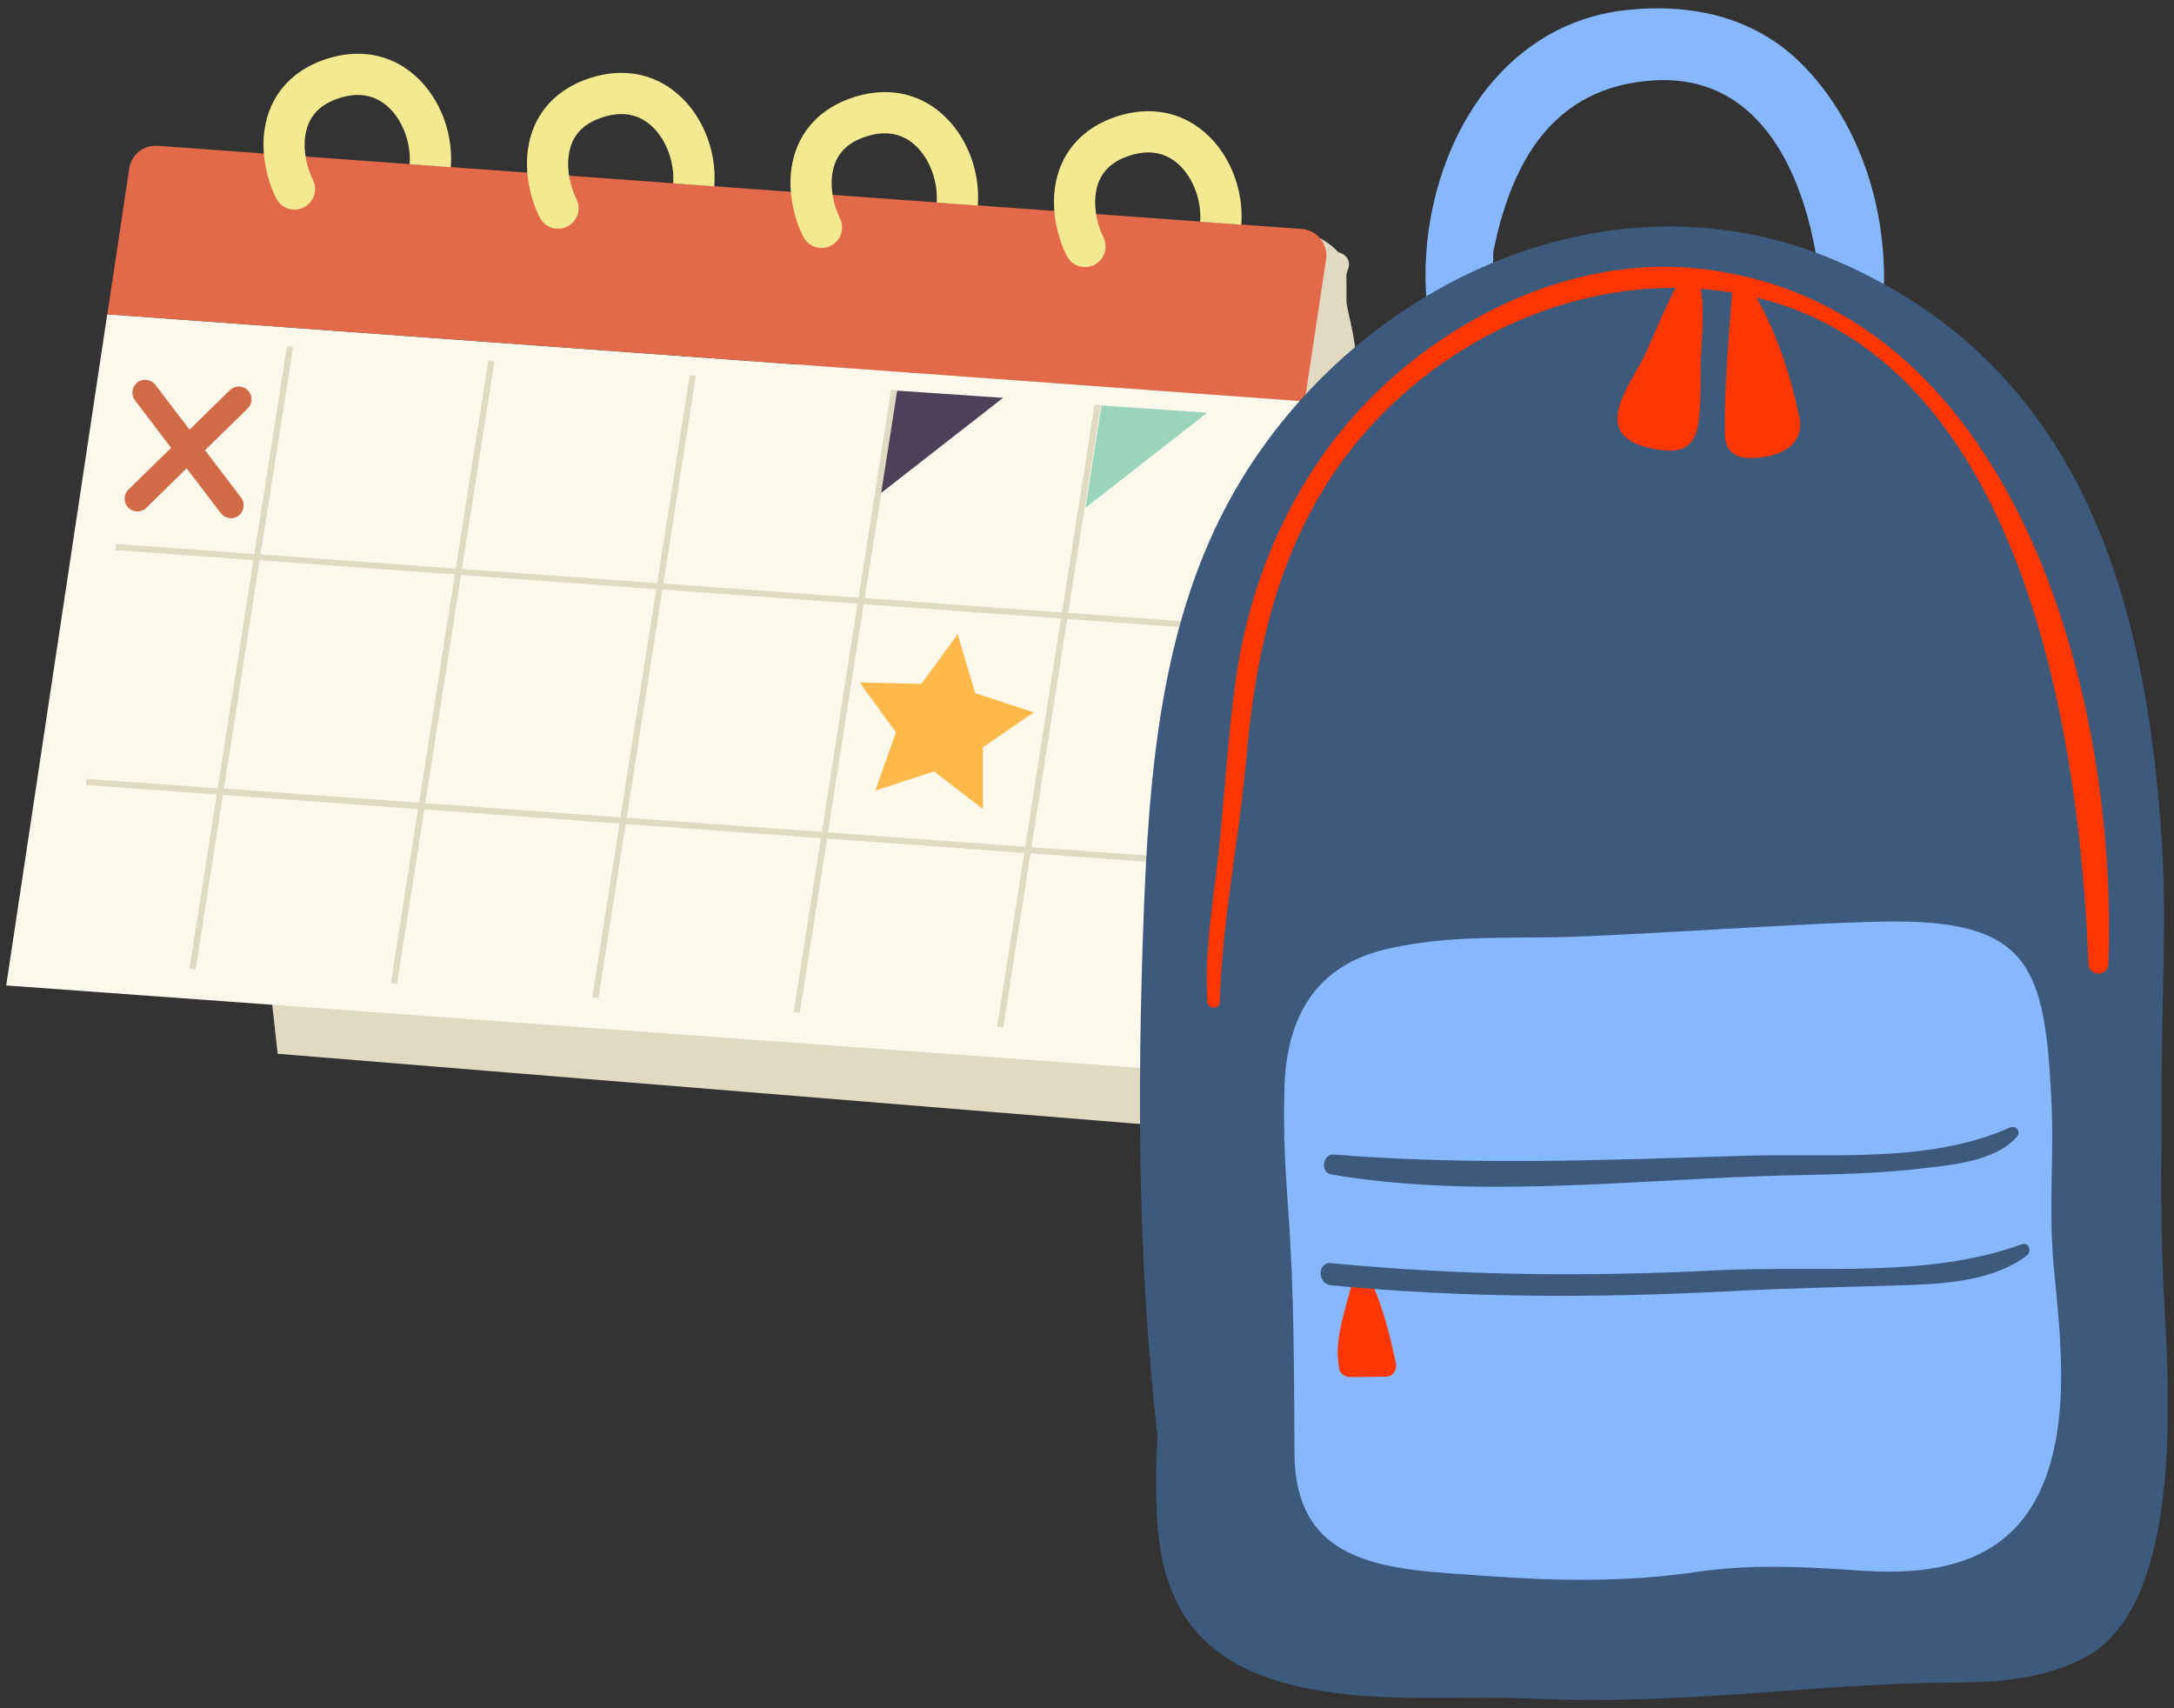 <svg xmlns="http://www.w3.org/2000/svg" viewBox="0 0 224 176">
    <rect x="0" y="0" width="224" height="176" fill="#333333" stroke="none"/>
    <path d="M148.54,109.89c-2.02-10.99-2.6-22.23-4.05-33.3-1.48-11.31-2.92-22.61-4.11-33.96-.3-2.85-.5-5.74-1.04-8.56-.17-.88-.43-1.87-.6-2.87,0-1.24,0-2.24-.01-2.94.04-.17.09-.34.16-.51.36-.91-.25-1.59-.99-1.76-.83-.91-1.87-1.44-1.87-1.44L22.31,51.84l6.3,56.73,107.53,8.76s1.47-40.37,2.2-67.13c.23,2.22.46,4.44.73,6.66,1.36,11.52,3.16,22.99,4.32,34.54.61,6.12,1.2,12.25,2.27,18.31-.04.27,0,.56.16.84.48,1.66,3.07,1.1,2.74-.66Z" style="fill: #e2d9c3;"/>
    <polygon points="11.05 32.38 .64 101.53 124.02 110.5 134.43 41.36 11.05 32.38" style="fill: #fcf8eb;"/>
    <path d="M136.63,26.73c.24-1.58-.92-3.02-2.51-3.14L16.23,15.02c-1.43-.1-2.69.91-2.91,2.32l-2.26,15.04,123.37,8.97,2.2-14.62Z" style="fill: #e26949;"/>
    <path d="M127.33,65.04l.05-.64-17.32-1.26,3.35-21.37-.63-.1-3.36,21.43-20.32-1.48,3.35-21.37-.63-.1-3.36,21.43-20.11-1.46,3.35-21.37-.63-.1-3.36,21.43-20.11-1.46,3.35-21.37-.63-.1-3.36,21.43-20.11-1.46,3.35-21.37-.63-.1-3.36,21.43-14.23-1.04-.05.64,14.18,1.03-3.68,23.51-13.53-.98-.05.64,13.48.98-2.8,17.89.63.1,2.81-17.95,20.11,1.46-2.8,17.89.63.1,2.81-17.95,20.11,1.46-2.8,17.89.63.1,2.81-17.95,20.11,1.46-2.8,17.89.63.1,2.81-17.95,20.32,1.48-2.8,17.89.63.1,2.81-17.95,18.07,1.31.05-.64-18.02-1.31,3.68-23.51,17.37,1.26ZM23.07,81.24l3.68-23.51,20.11,1.46-3.68,23.51-20.11-1.46ZM43.82,82.75l3.68-23.51,20.11,1.46-3.68,23.51-20.11-1.46ZM64.57,84.25l3.68-23.51,20.11,1.46-3.68,23.51-20.11-1.46ZM105.63,87.24l-20.32-1.48,3.68-23.51,20.32,1.48-3.68,23.51Z" style="fill: #e2d9c3;"/>
    <path d="M32.02 20.78c-.96 1.23-2.87 1.04-3.57-.36-.98-1.97-1.56-4.61-1.19-7.09.49-3.31 2.55-5.81 5.79-7.05 3.3-1.26 6.53-.91 9.09 1 2.9 2.16 4.6 6.06 4.31 9.95l-4.24-.31c.17-2.4-.9-4.96-2.61-6.23-1.39-1.04-3.09-1.18-5.04-.44-1.82.69-2.83 1.91-3.1 3.71-.26 1.75.24 3.48.78 4.56.36.74.29 1.61-.22 2.26h0ZM59.17 22.75c-.96 1.23-2.87 1.04-3.57-.36-.98-1.97-1.56-4.61-1.19-7.09.49-3.31 2.55-5.81 5.79-7.05 3.3-1.26 6.53-.91 9.09 1 2.9 2.16 4.6 6.06 4.31 9.95l-4.24-.31c.17-2.4-.9-4.96-2.61-6.23-1.39-1.04-3.09-1.18-5.04-.44-1.82.69-2.83 1.91-3.1 3.71-.26 1.75.24 3.48.78 4.56.36.74.29 1.61-.22 2.26h0ZM86.32 24.73c-.96 1.23-2.87 1.04-3.57-.36-.98-1.97-1.56-4.61-1.19-7.09.49-3.31 2.55-5.81 5.79-7.05 3.3-1.26 6.53-.91 9.09 1 2.9 2.16 4.6 6.06 4.31 9.95l-4.24-.31c.17-2.4-.9-4.96-2.61-6.23-1.39-1.04-3.09-1.18-5.04-.44-1.82.69-2.83 1.91-3.1 3.71-.26 1.75.24 3.48.78 4.56.36.74.29 1.61-.22 2.26h0ZM113.47 26.7c-.96 1.23-2.87 1.04-3.57-.36-.98-1.97-1.56-4.61-1.19-7.09.49-3.31 2.55-5.81 5.79-7.05 3.3-1.26 6.53-.91 9.09 1 2.9 2.16 4.6 6.06 4.31 9.95l-4.24-.31c.17-2.4-.9-4.96-2.61-6.23-1.39-1.04-3.09-1.18-5.04-.44-1.82.69-2.83 1.91-3.1 3.71-.26 1.75.24 3.48.78 4.56.36.74.29 1.61-.22 2.26h0Z" style="fill: #f3e990;"/>
    <polygon points="92.44 40.25 90.79 50.79 103.35 40.99 92.44 40.25" style="fill: #4e4059;"/>
    <polygon points="113.49 41.78 111.84 52.32 124.39 42.52 113.49 41.78" style="fill: #9ad4ba;"/>
    <polygon points="98.67 65.33 100.48 71.42 106.52 73.39 101.28 76.99 101.28 83.35 96.24 79.48 90.19 81.45 92.31 75.45 88.57 70.31 94.93 70.47 98.67 65.33" style="fill: #ffb94a;"/>
    <path d="M21.13,46.38l4.39-4.3c.52-.51.53-1.34.02-1.86-.51-.52-1.34-.53-1.86-.02l-4.15,4.07-3.52-4.62c-.44-.58-1.27-.69-1.85-.25-.58.44-.69,1.27-.25,1.85l3.72,4.89-4.39,4.3c-.52.51-.53,1.34-.02,1.86.23.24.54.37.84.39.36.03.74-.1,1.02-.37l4.15-4.07,3.52,4.62c.24.31.59.49.95.52.31.02.63-.06.89-.27.58-.44.69-1.27.25-1.85l-3.72-4.89Z" style="fill: #d16a47;"/>
    <path d="M186.1,7.06c-4.94-5.26-11.62-6.75-18.46-6.03-14.61,1.53-21.86,16.97-20.63,30.27.07.72.74.99,1.24.8,2.03.16,4.67-1.33,5.29-3.18.32-.96.34-1.93.31-2.91,1.81-9.04,5.98-17.11,16.61-17.73,11.24-.65,15.62,10.25,16.89,19.48.05.38.23.62.47.75.03.03.05.07.08.1,1.26.99,2.93,1.68,4.5,2.02.49.11.95-.06,1.24-.4.28-.19.48-.5.48-.94.14-7.87-2.37-16.22-8.01-22.22Z" style="fill: #87b8ff;"/>
    <path d="M222.97,133.76c-.42-8.06-.23-14.93-.23-23,0-7.99.52-16.14,0-24.1-1.6-24.68-8.07-48.83-33.51-59.78-24.66-10.62-52.41,3.88-63.63,26.74-6.14,12.51-7.24,26.96-7.76,40.67-.67,17.87-.62,35.9,1.43,53.69-.2,3.14-.22,6.26.02,9.35.87,11.42,7.78,15.77,18.54,17.13,6.71.85,13.54.25,20.28.55,8.54.38,17.07-.14,25.59-.78,5.84-.44,11.59-.84,17.45-.87,4.7-.02,9.41-.35,13.64-2.57,10.32-5.41,8.66-27.94,8.19-37.03Z" style="fill: #3d5a7c;"/>
    <path d="M174.77,27.65c-14.49-1.47-29.52,7.01-37.91,18.47-5.31,7.25-8.44,15.6-9.61,24.5-.68,5.15-1.03,10.32-1.51,15.49-.53,5.73-1.69,11.29-1.34,17.08.05.83,1.27.84,1.29,0,.21-8.32,1.98-16.65,2.71-24.95.86-9.72,2.68-18.92,7.71-27.41,7.86-13.28,23.21-22.06,38.66-21.1,32.76,2.03,39.45,44.19,40.42,69.6.05,1.31,1.99,1.31,2.04,0,1.06-27.73-9.67-68.35-42.46-71.68Z" style="fill: #ff3600;"/>
    <path d="M185.38 42.93c-.82-4.02-2.26-8.5-4.34-12.16-.06-.24-.12-.48-.17-.71-.35-1.41-2.3-1-2.41.33-.37 4.74-.81 9.61-.73 14.36.04 2.5 2.04 2.63 4.04 2.33 2.24-.34 4.14-1.58 3.62-4.15ZM175.13 29.18c-.08-.41-.49-.56-.85-.49-.49-.18-1.08-.08-1.37.46-1.19 2.22-2.15 4.53-3.15 6.83-.78 1.78-1.97 3.38-2.67 5.18-1.16 2.94.06 4.4 2.99 5.02 2.49.53 4.41.44 4.89-2.43.36-2.18.2-4.48.28-6.68.1-2.64.43-5.29-.11-7.9Z" style="fill: #ff3600;"/>
    <path d="M211.65,131.01c-.65-6.88.05-11.29-.31-18.2-.67-12.93-2.24-17.87-16.05-17.87-7.66,0-27.76,1.52-35.4,1.63-4.82.07-9.7-.08-14.47.72-3.84.64-13.11,1.95-13.09,15.7-.1,3.81.11,7.63.39,11.46.63,8.46.61,16.78.66,25.25.06,12.09,10.18,11.96,19.92,12.68,7.07.52,14.36.63,21.39-.41,5.93-.87,11.27-.54,17.22-.14,9.81.66,17.23-1.96,19.64-12.18,1.42-6.02.69-12.56.11-18.64Z" style="fill: #87b8ff;"/>
    <path d="M143.83,140.45c-.55-2.58-1.24-5.38-2.29-7.84,0-1.27-1.98-1.51-2.28-.26-.69,2.86-1.84,5.71-1.27,8.69.09.49.63.85,1.11.84,1.22-.02,2.45-.03,3.67-.04.75,0,1.21-.69,1.06-1.4Z" style="fill: #ff3600;"/>
    <path d="M207.1 116.17c-8.39 3.74-18.49 2.63-27.45 2.91-14.11.44-28.11 1.01-42.21-.13-1.17-.09-1.44 1.85-.28 2.05 14.49 2.48 30 .66 44.61.17 5.29-.18 10.55-.13 15.82-.74 3.18-.37 7.97-.69 10.23-3.32.46-.53-.11-1.21-.73-.94ZM208.34 128.19c-9.86 3.58-21.1 2.16-31.46 2.69-13.4.68-26.34.55-39.71-.74-1.47-.14-1.46 2.15 0 2.29 14.06 1.33 27.66 1.32 41.75.57 5.9-.31 11.79-.4 17.69-.6 4.07-.14 8.88-.5 12.22-3.04.52-.4.25-1.42-.49-1.16Z" style="fill: #3d5a7c;"/>
    <rect width="224" height="176" style="fill: none;"/>
</svg>
